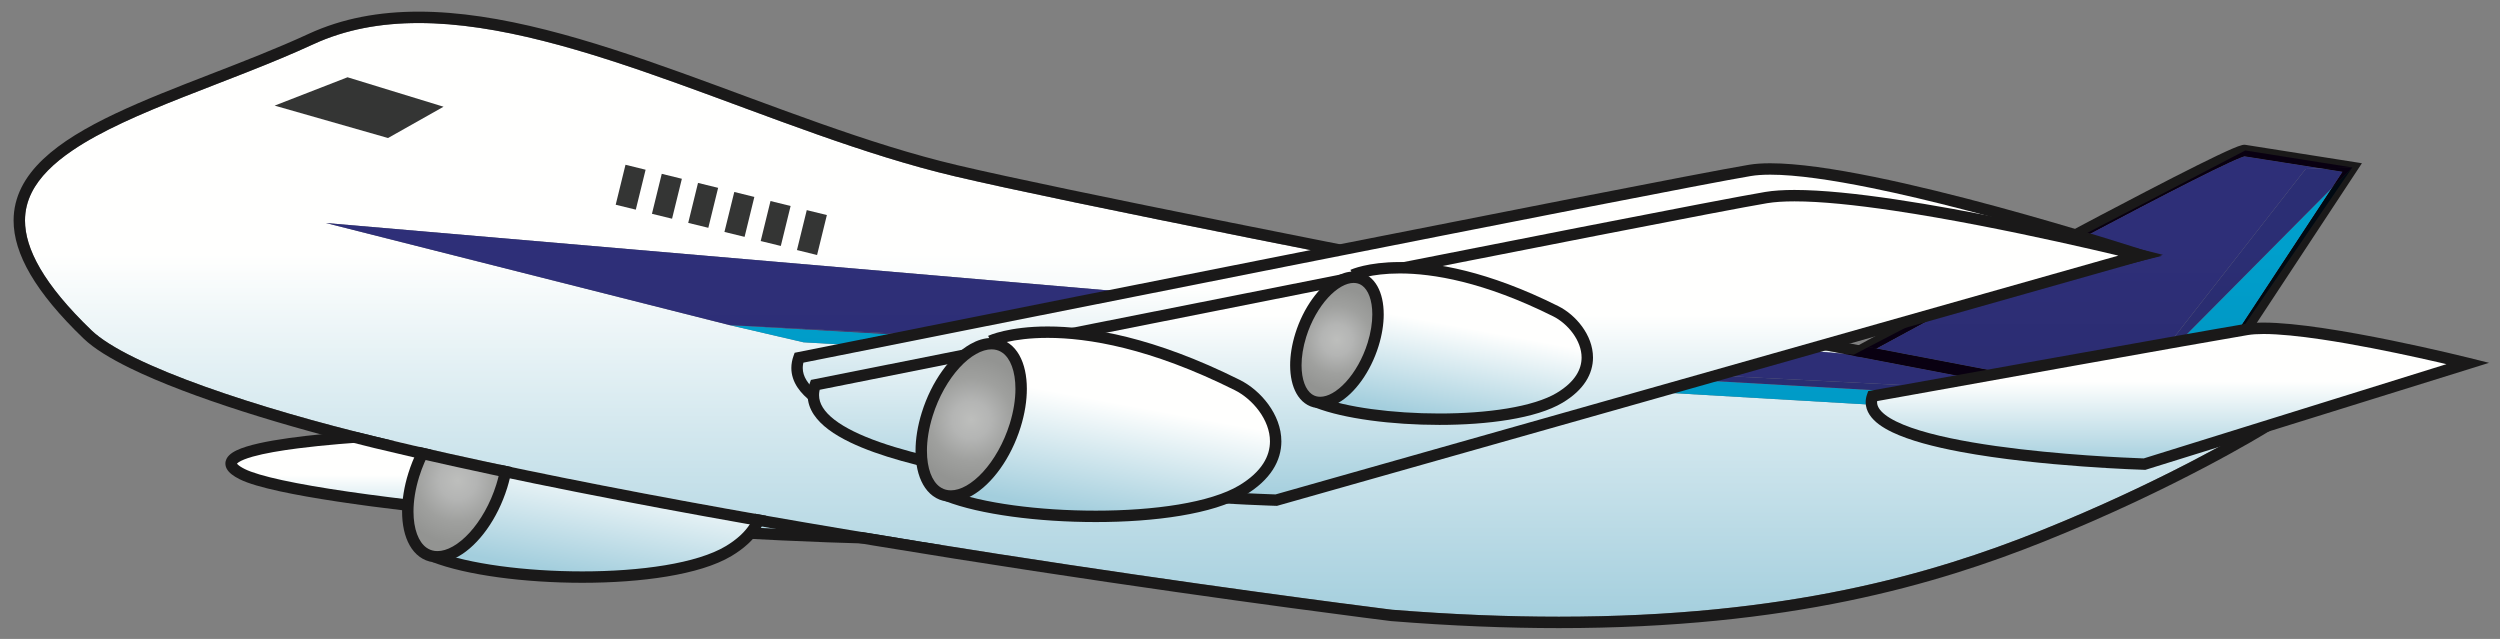<?xml version="1.0" encoding="UTF-8"?>
<!DOCTYPE svg PUBLIC "-//W3C//DTD SVG 1.1//EN" "http://www.w3.org/Graphics/SVG/1.1/DTD/svg11.dtd">
<svg version="1.1" xmlns="http://www.w3.org/2000/svg" xmlns:xlink="http://www.w3.org/1999/xlink" x="0" y="0" width="493" height="126" viewBox="0, 0, 493, 126">
  <rect x="0" y="0" width="493" height="126" fill="#808080" stroke="none"/>
  <defs>
    <linearGradient id="Gradient_1" gradientUnits="userSpaceOnUse" x1="414.656" y1="29.672" x2="414.656" y2="78.884">
      <stop offset="0" stop-color="#FFFFFE"/>
      <stop offset="0.391" stop-color="#FFFFFE"/>
      <stop offset="1" stop-color="#A3CEDD"/>
    </linearGradient>
    <linearGradient id="Gradient_2" gradientUnits="userSpaceOnUse" x1="120.144" y1="85.515" x2="120.144" y2="106.339">
      <stop offset="0" stop-color="#FFFFFE"/>
      <stop offset="0.391" stop-color="#FFFFFE"/>
      <stop offset="1" stop-color="#A3CEDD"/>
    </linearGradient>
    <linearGradient id="Gradient_3" gradientUnits="userSpaceOnUse" x1="123.026" y1="77.484" x2="116.282" y2="113.802">
      <stop offset="0" stop-color="#FFFFFE"/>
      <stop offset="0.391" stop-color="#FFFFFE"/>
      <stop offset="1" stop-color="#A3CEDD"/>
    </linearGradient>
    <radialGradient id="Gradient_4" gradientUnits="userSpaceOnUse" cx="90.268" cy="94.775" r="12.415">
      <stop offset="0" stop-color="#BDBEBC"/>
      <stop offset="0.006" stop-color="#BDBEBC"/>
      <stop offset="0.298" stop-color="#B4B5B4"/>
      <stop offset="0.657" stop-color="#9FA09E"/>
      <stop offset="1" stop-color="#939492"/>
    </radialGradient>
    <linearGradient id="Gradient_5" gradientUnits="userSpaceOnUse" x1="225.063" y1="3.42" x2="225.063" y2="122.739">
      <stop offset="0" stop-color="#FFFFFE"/>
      <stop offset="0.391" stop-color="#FFFFFE"/>
      <stop offset="1" stop-color="#A3CEDD"/>
    </linearGradient>
    <linearGradient id="Gradient_6" gradientUnits="userSpaceOnUse" x1="414.656" y1="29.672" x2="414.656" y2="78.884">
      <stop offset="0" stop-color="#009FCC"/>
      <stop offset="0.391" stop-color="#009FCC"/>
      <stop offset="1" stop-color="#0094C0"/>
    </linearGradient>
    <linearGradient id="Gradient_7" gradientUnits="userSpaceOnUse" x1="225.063" y1="3.42" x2="225.063" y2="122.739">
      <stop offset="0" stop-color="#009FCC"/>
      <stop offset="0.391" stop-color="#009FCC"/>
      <stop offset="1" stop-color="#0094C0"/>
    </linearGradient>
    <linearGradient id="Gradient_8" gradientUnits="userSpaceOnUse" x1="414.656" y1="29.672" x2="414.656" y2="78.884">
      <stop offset="0" stop-color="#2E2F78"/>
      <stop offset="0.391" stop-color="#2E2F78"/>
      <stop offset="1" stop-color="#2B2C71"/>
    </linearGradient>
    <linearGradient id="Gradient_9" gradientUnits="userSpaceOnUse" x1="225.063" y1="3.42" x2="225.063" y2="122.739">
      <stop offset="0" stop-color="#2E2F78"/>
      <stop offset="0.391" stop-color="#2E2F78"/>
      <stop offset="1" stop-color="#2B2C71"/>
    </linearGradient>
    <linearGradient id="Gradient_10" gradientUnits="userSpaceOnUse" x1="225.063" y1="3.42" x2="225.063" y2="122.739">
      <stop offset="0" stop-color="#2B2E74"/>
      <stop offset="0.391" stop-color="#2B2E74"/>
      <stop offset="1" stop-color="#292B6C"/>
    </linearGradient>
    <linearGradient id="Gradient_11" gradientUnits="userSpaceOnUse" x1="414.656" y1="29.672" x2="414.656" y2="78.884">
      <stop offset="0" stop-color="#2B2E74"/>
      <stop offset="0.391" stop-color="#2B2E74"/>
      <stop offset="1" stop-color="#292B6C"/>
    </linearGradient>
    <linearGradient id="Gradient_12" gradientUnits="userSpaceOnUse" x1="289.674" y1="33.321" x2="289.674" y2="93.276">
      <stop offset="0" stop-color="#FFFFFE"/>
      <stop offset="0.391" stop-color="#FFFFFE"/>
      <stop offset="1" stop-color="#A3CEDD"/>
    </linearGradient>
    <linearGradient id="Gradient_13" gradientUnits="userSpaceOnUse" x1="291.28" y1="38.583" x2="291.28" y2="98.628">
      <stop offset="0" stop-color="#FFFFFE"/>
      <stop offset="0.391" stop-color="#FFFFFE"/>
      <stop offset="1" stop-color="#A3CEDD"/>
    </linearGradient>
    <linearGradient id="Gradient_14" gradientUnits="userSpaceOnUse" x1="427.857" y1="64.74" x2="427.857" y2="91.527">
      <stop offset="0" stop-color="#FFFFFE"/>
      <stop offset="0.391" stop-color="#FFFFFE"/>
      <stop offset="1" stop-color="#A3CEDD"/>
    </linearGradient>
    <linearGradient id="Gradient_15" gradientUnits="userSpaceOnUse" x1="224.277" y1="65.503" x2="217.532" y2="101.826">
      <stop offset="0" stop-color="#FFFFFE"/>
      <stop offset="0.391" stop-color="#FFFFFE"/>
      <stop offset="1" stop-color="#A3CEDD"/>
    </linearGradient>
    <radialGradient id="Gradient_16" gradientUnits="userSpaceOnUse" cx="191.521" cy="82.793" r="12.413">
      <stop offset="0" stop-color="#BDBEBC"/>
      <stop offset="0.006" stop-color="#BDBEBC"/>
      <stop offset="0.298" stop-color="#B4B5B4"/>
      <stop offset="0.657" stop-color="#9FA09E"/>
      <stop offset="1" stop-color="#939492"/>
    </radialGradient>
    <linearGradient id="Gradient_17" gradientUnits="userSpaceOnUse" x1="290.576" y1="52.801" x2="285.03" y2="82.667">
      <stop offset="0" stop-color="#FFFFFE"/>
      <stop offset="0.391" stop-color="#FFFFFE"/>
      <stop offset="1" stop-color="#A3CEDD"/>
    </linearGradient>
    <radialGradient id="Gradient_18" gradientUnits="userSpaceOnUse" cx="263.642" cy="67.019" r="10.205">
      <stop offset="0" stop-color="#BDBEBC"/>
      <stop offset="0.006" stop-color="#BDBEBC"/>
      <stop offset="0.298" stop-color="#B4B5B4"/>
      <stop offset="0.657" stop-color="#9FA09E"/>
      <stop offset="1" stop-color="#939492"/>
    </radialGradient>
  </defs>
  <g id="Layer_1">
    <path d="M433.672,78.884 L432.61,78.745 L432.874,78.359 L433.672,78.884 z M420.432,77.147 L420.123,77.107 L421.723,75.495 L420.432,77.147 z" fill="url(#Gradient_1)"/>
    <path d="M365.979,70.921 C365.982,70.919 367.132,70.292 369.156,69.191 C376.243,65.339 394.008,55.708 410.362,47.042 C418.539,42.709 426.364,38.617 432.318,35.613 C435.295,34.112 437.805,32.881 439.647,32.034 C440.567,31.61 441.321,31.282 441.868,31.068 C442.14,30.961 442.362,30.883 442.511,30.838 L442.667,30.796 L442.68,30.794 L442.658,30.669 L442.671,30.795 L442.68,30.794 L442.658,30.669 L442.671,30.795 L442.615,30.241 L442.615,30.797 L442.671,30.795 L442.615,30.241 L442.615,30.797 L442.615,29.672 L442.44,30.784 L461.971,33.865 L432.732,78.265 L434.611,79.503 L465.771,32.187 L442.703,28.547 L442.615,28.547 C442.424,28.549 442.296,28.575 442.161,28.604 C441.659,28.721 441.06,28.957 440.205,29.32 C437.051,30.675 430.818,33.807 423.176,37.772 C400.272,49.657 364.905,68.943 364.902,68.945 L365.979,70.921" fill="#1A1919"/>
    <path d="M82.109,85.515 C82.109,85.515 34.993,87.111 47.769,93.502 C60.551,99.886 152.387,107.072 194.715,106.278 z" fill="url(#Gradient_2)"/>
    <path d="M82.071,84.39 C82.058,84.391 72.911,84.7 63.731,85.596 C59.138,86.045 54.544,86.638 51.033,87.427 C49.274,87.826 47.791,88.264 46.654,88.807 C46.085,89.083 45.596,89.38 45.19,89.779 C44.988,89.979 44.806,90.209 44.669,90.485 C44.532,90.758 44.445,91.082 44.447,91.412 C44.446,91.771 44.546,92.121 44.703,92.42 C44.942,92.87 45.288,93.225 45.71,93.558 C46.134,93.889 46.646,94.198 47.265,94.508 C48.964,95.35 51.628,96.113 55.199,96.892 C67.657,99.593 90.99,102.224 116.153,104.195 C141.31,106.164 168.256,107.463 187.839,107.463 C190.255,107.463 192.56,107.443 194.736,107.403 L194.694,105.153 C192.534,105.193 190.243,105.213 187.839,105.213 C165.566,105.214 133.595,103.52 105.706,101.071 C91.761,99.846 78.833,98.432 68.654,96.95 C63.565,96.209 59.163,95.45 55.676,94.693 C52.197,93.942 49.605,93.168 48.271,92.495 C47.572,92.148 47.109,91.825 46.882,91.601 C46.767,91.49 46.713,91.408 46.697,91.377 L46.69,91.362 L46.631,91.385 L46.693,91.373 L46.69,91.362 L46.631,91.385 L46.693,91.373 L46.495,91.412 L46.697,91.412 L46.693,91.373 L46.495,91.412 L46.697,91.412 L46.535,91.412 L46.684,91.486 L46.697,91.412 L46.535,91.412 L46.684,91.486 C46.681,91.481 46.787,91.329 47.062,91.151 C47.569,90.807 48.57,90.398 49.864,90.039 C52.136,89.4 55.321,88.855 58.786,88.412 C63.988,87.746 69.837,87.302 74.377,87.025 C76.648,86.887 78.592,86.79 79.968,86.728 C81.344,86.666 82.145,86.639 82.147,86.639 L82.071,84.39" fill="#1A1919"/>
    <path d="M94.083,79.228 C94.083,79.228 110.297,71.705 142.747,87.912 C149.188,91.125 155.487,101.602 143.682,108.675 C131.883,115.742 98.872,114.919 85.597,109.758 z" fill="url(#Gradient_3)"/>
    <path d="M94.557,80.249 L94.507,80.142 L94.556,80.25 L94.557,80.249 L94.507,80.142 L94.556,80.25 C94.656,80.205 98.246,78.61 105.36,78.61 C113.27,78.611 125.549,80.582 142.244,88.919 C143.969,89.776 145.743,91.257 147.046,93.05 C148.355,94.846 149.188,96.933 149.185,99.018 C149.182,100.464 148.8,101.924 147.86,103.392 C146.919,104.857 145.402,106.333 143.103,107.71 C140.331,109.378 136.099,110.651 131.152,111.468 C126.202,112.291 120.533,112.678 114.828,112.678 C109.243,112.678 103.622,112.307 98.601,111.623 C93.582,110.941 89.154,109.936 86.004,108.71 L85.189,110.807 C88.605,112.133 93.159,113.151 98.297,113.852 C103.432,114.552 109.144,114.927 114.828,114.928 C120.635,114.927 126.411,114.536 131.52,113.688 C136.631,112.834 141.07,111.544 144.26,109.64 C146.79,108.125 148.587,106.423 149.753,104.608 C150.92,102.795 151.438,100.873 151.435,99.018 C151.432,96.332 150.386,93.815 148.865,91.726 C147.338,89.634 145.33,87.947 143.249,86.905 C126.29,78.434 113.647,76.359 105.36,76.36 C97.667,76.359 93.739,78.147 93.61,78.208 L94.557,80.249" fill="#1A1919"/>
    <path d="M98.942,95.893 C96.354,104.168 90.385,110.377 85.597,109.758 C80.809,109.132 79.016,101.925 81.596,93.657 C84.184,85.381 90.153,79.172 94.948,79.791 C99.729,80.41 101.516,87.624 98.942,95.893 z" fill="url(#Gradient_4)"/>
    <path d="M98.942,95.893 L97.868,95.557 C96.683,99.353 94.746,102.7 92.596,105.048 C91.523,106.222 90.398,107.145 89.312,107.759 C88.224,108.375 87.186,108.677 86.265,108.676 C86.087,108.676 85.912,108.665 85.741,108.643 C85.101,108.557 84.556,108.332 84.06,107.969 C83.321,107.427 82.687,106.543 82.239,105.331 C81.792,104.123 81.54,102.602 81.541,100.879 C81.54,98.813 81.9,96.457 82.67,93.992 C83.854,90.196 85.791,86.849 87.942,84.501 C89.016,83.327 90.141,82.405 91.228,81.791 C92.317,81.175 93.356,80.872 94.279,80.873 C94.457,80.873 94.632,80.885 94.804,80.907 C95.444,80.991 95.986,81.215 96.481,81.577 C97.218,82.118 97.85,83.002 98.297,84.214 C98.744,85.422 98.995,86.943 98.994,88.667 C98.995,90.735 98.636,93.092 97.868,95.558 L97.881,95.515 L97.868,95.557 L98.942,95.893 L100.016,96.227 C100.845,93.563 101.244,90.993 101.244,88.667 C101.241,86.082 100.758,83.792 99.749,82.003 C99.244,81.111 98.601,80.344 97.814,79.765 C97.03,79.186 96.102,78.804 95.093,78.675 C94.822,78.64 94.551,78.623 94.279,78.623 C92.867,78.625 91.462,79.074 90.121,79.832 C88.108,80.974 86.206,82.816 84.547,85.132 C82.891,87.45 81.484,90.247 80.522,93.321 C79.691,95.985 79.291,98.554 79.291,100.879 C79.294,103.464 79.779,105.754 80.789,107.543 C81.295,108.436 81.94,109.203 82.727,109.782 C83.512,110.361 84.441,110.743 85.451,110.874 C85.722,110.909 85.993,110.926 86.265,110.926 C87.675,110.925 89.079,110.475 90.42,109.717 C92.431,108.575 94.332,106.733 95.991,104.417 C97.647,102.1 99.054,99.302 100.016,96.228 L100.003,96.27 L100.016,96.227 L98.942,95.893" fill="#1A1919"/>
    <path d="M307.422,121.615 C297.318,121.615 286.386,121.188 274.527,120.24 C274.42,120.227 273.963,120.17 273.178,120.071 C259.63,118.363 148.756,104.099 74.357,86.171 C63.094,83.455 50.822,79.966 40.445,76.254 C35.258,74.399 30.544,72.487 26.678,70.597 C22.815,68.713 19.796,66.831 18.047,65.143 C13.331,60.609 10.032,56.566 7.933,52.972 C5.831,49.375 4.931,46.248 4.931,43.487 C4.932,41.5 5.391,39.686 6.255,37.959 C7.763,34.942 10.562,32.192 14.322,29.644 C19.956,25.819 27.695,22.476 36.08,19.163 C44.467,15.846 53.502,12.547 61.782,8.728 C68.15,5.788 75.108,4.546 82.548,4.545 C82.558,4.545 82.569,4.545 82.579,4.545 C98.042,4.545 115.551,9.96 133.634,16.467 C151.733,22.973 170.406,30.556 188.326,34.775 C210.457,39.983 274.873,52.663 333.797,64.05 C343.88,65.999 353.802,67.909 363.321,69.738 L64.271,43.981 L143.9,64.119 L158.447,67.5 L429.467,83.342 L430.056,82.48 C435.984,83.606 440.479,84.457 443.185,84.969 C437.423,88.309 422.304,96.67 402.238,104.706 C381.106,113.149 352.51,121.61 307.422,121.615 z" fill="url(#Gradient_5)"/>
    <path d="M274.414,121.36 L274.552,120.243 C274.551,120.243 274.082,120.185 273.178,120.071 C259.63,118.363 148.756,104.099 74.357,86.171 C63.094,83.455 50.822,79.966 40.445,76.254 C35.258,74.399 30.544,72.487 26.678,70.597 C22.815,68.713 19.796,66.831 18.047,65.143 C13.331,60.609 10.032,56.566 7.933,52.972 C5.831,49.375 4.931,46.248 4.931,43.487 C4.932,41.5 5.391,39.686 6.255,37.959 C7.763,34.942 10.562,32.192 14.322,29.644 C19.956,25.819 27.695,22.476 36.08,19.163 C44.467,15.846 53.502,12.547 61.782,8.728 C68.15,5.788 75.108,4.546 82.548,4.545 C98.019,4.538 115.54,9.956 133.634,16.467 C151.733,22.973 170.406,30.556 188.326,34.775 C210.457,39.983 274.873,52.663 333.797,64.05 C392.715,75.436 446.111,85.523 446.112,85.523 L446.321,84.417 L445.729,83.46 C445.729,83.46 445.665,83.5 445.531,83.581 C443.529,84.799 426.499,94.99 402.238,104.706 C381.106,113.149 352.51,121.61 307.422,121.615 C297.311,121.615 286.372,121.188 274.504,120.238 L274.414,121.36 L274.552,120.243 L274.414,121.36 L274.324,122.481 C286.249,123.435 297.248,123.864 307.422,123.865 C352.784,123.869 381.764,115.317 403.074,106.795 C429.129,96.359 446.874,85.397 446.912,85.375 L449.38,83.85 L446.53,83.312 C446.527,83.312 445.695,83.154 444.12,82.856 C432.308,80.621 378.826,70.487 323.125,59.694 C267.43,48.902 209.489,37.445 188.841,32.585 C171.163,28.427 152.549,20.879 134.395,14.35 C116.237,7.826 98.54,2.303 82.548,2.295 C74.861,2.295 67.559,3.582 60.839,6.685 C48.398,12.428 34.028,17.044 22.68,22.426 C17.005,25.122 12.074,28.008 8.493,31.406 C6.704,33.105 5.252,34.94 4.243,36.951 C3.235,38.96 2.679,41.147 2.681,43.487 C2.681,46.746 3.745,50.268 5.99,54.107 C8.238,57.95 11.67,62.13 16.487,66.764 C18.549,68.74 21.714,70.671 25.691,72.619 C37.602,78.436 56.832,84.255 73.83,88.359 C153.404,107.529 274.255,122.472 274.276,122.476 L274.3,122.479 L274.324,122.481 L274.414,121.36" fill="#1A1919"/>
    <path d="M431.442,80.453 C427.99,79.798 424.021,79.044 419.606,78.204 L420.432,77.147 L432.61,78.745 L431.442,80.453" fill="#009FCC"/>
    <path d="M432.61,78.745 L420.432,77.147 L421.723,75.495 L459.867,37.06 L432.732,78.265 L432.874,78.359 L432.61,78.745 z" fill="url(#Gradient_6)"/>
    <path d="M432.874,78.359 L432.732,78.265 L459.867,37.06 L463.871,33.026 L432.874,78.359" fill="#000912"/>
    <path d="M429.467,83.342 L158.447,67.5 L143.9,64.119 L414.358,79.496 C420.3,80.627 425.587,81.632 430.056,82.48 L429.467,83.342 z" fill="url(#Gradient_7)"/>
    <path d="M430.056,82.48 C425.587,81.632 420.3,80.627 414.358,79.496 L417.57,79.679 L419.057,78.181 L419.602,78.209 L419.606,78.204 C424.021,79.044 427.99,79.798 431.442,80.453 L430.056,82.48" fill="#000912"/>
    <path d="M419.124,78.113 C413.412,77.026 406.97,75.799 399.968,74.463 L420.123,77.107 L419.124,78.113" fill="#2E2F78"/>
    <path d="M420.123,77.107 L399.968,74.463 C390.82,72.717 380.714,70.784 370.006,68.73 C377.585,64.612 394.627,55.38 410.362,47.042 C418.539,42.709 426.364,38.617 432.318,35.613 C435.295,34.112 437.805,32.881 439.647,32.034 C440.567,31.61 441.321,31.282 441.868,31.068 C442.14,30.961 442.362,30.883 442.511,30.838 L442.612,30.811 L457.897,33.223 L454.667,33.329 L421.723,75.495 L420.123,77.107 z" fill="url(#Gradient_8)"/>
    <path d="M370.006,68.73 C369.494,68.632 368.977,68.532 368.462,68.434 L442.77,29.672 L463.871,33.026 L457.897,33.223 L442.612,30.811 L442.511,30.838 C442.362,30.883 442.14,30.961 441.868,31.068 C441.321,31.282 440.567,31.61 439.647,32.034 C437.805,32.881 435.295,34.112 432.318,35.613 C426.364,38.617 418.539,42.709 410.362,47.042 C394.627,55.38 377.585,64.612 370.006,68.73" fill="#090011"/>
    <path d="M403.206,77.371 L143.9,64.119 L64.271,43.981 L363.321,69.738 C377.832,72.525 391.411,75.121 403.206,77.371 z" fill="url(#Gradient_9)"/>
    <path d="M419.057,78.181 L403.206,77.371 C391.411,75.121 377.832,72.525 363.321,69.738 L365.588,69.933 L368.462,68.434 C368.977,68.532 369.494,68.632 370.006,68.73 C380.714,70.784 390.82,72.717 399.968,74.463 C406.97,75.799 413.412,77.026 419.124,78.113 L419.057,78.181" fill="#090011"/>
    <path d="M414.358,79.496 L143.9,64.119 L403.206,77.371 C407.132,78.12 410.858,78.83 414.358,79.496 z" fill="url(#Gradient_10)"/>
    <path d="M417.57,79.679 L414.358,79.496 C410.858,78.83 407.132,78.12 403.206,77.371 L419.057,78.181 L417.57,79.679" fill="#080011"/>
    <path d="M421.723,75.495 L454.667,33.329 L457.897,33.223 L461.971,33.865 L459.867,37.06 L421.723,75.495 z" fill="url(#Gradient_11)"/>
    <path d="M459.867,37.06 L461.971,33.865 L457.897,33.223 L463.871,33.026 L459.867,37.06" fill="#080011"/>
    <path d="M157.547,70.545 C150.446,90.429 248.469,93.277 248.469,93.277 L422.168,50.323 C422.168,50.323 362.129,30.762 345.078,33.603 C328.034,36.443 157.547,70.545 157.547,70.545 z" fill="url(#Gradient_12)"/>
    <path d="M157.547,70.545 L156.488,70.166 C156.201,70.97 156.054,71.776 156.054,72.568 C156.052,73.937 156.497,75.239 157.266,76.397 C158.716,78.572 161.228,80.33 164.475,81.898 C170.163,84.626 178.201,86.729 187.117,88.401 C213.841,93.401 248.407,94.399 248.436,94.401 L248.59,94.406 L426.256,50.471 L422.517,49.254 C422.506,49.25 409.447,44.995 393.76,40.736 C385.916,38.607 377.416,36.476 369.551,34.875 C361.682,33.275 354.467,32.199 349.1,32.196 C347.539,32.196 346.132,32.287 344.893,32.493 C340.593,33.21 326.757,35.872 308.37,39.469 C253.226,50.26 157.327,69.442 157.327,69.442 L156.702,69.567 L156.488,70.166 L157.547,70.545 L157.768,71.648 C157.77,71.648 158.434,71.515 159.687,71.264 C169.083,69.386 211.491,60.912 253.546,52.575 C274.574,48.407 295.513,44.273 312.194,41.014 C328.869,37.757 341.306,35.372 345.263,34.713 C346.333,34.534 347.628,34.446 349.1,34.446 C354.175,34.443 361.313,35.492 369.102,37.08 C380.794,39.46 393.984,43.04 404.241,46.024 C409.37,47.516 413.767,48.859 416.88,49.828 C418.437,50.313 419.673,50.705 420.519,50.975 C421.365,51.245 421.819,51.392 421.82,51.393 L422.168,50.323 L421.898,49.231 L248.199,92.185 L248.469,93.277 L248.501,92.152 C248.5,92.152 248.15,92.142 247.484,92.118 C242.491,91.941 219.946,91.004 198.708,88.005 C188.092,86.509 177.796,84.489 170.246,81.829 C166.473,80.503 163.392,79.009 161.335,77.413 C160.305,76.616 159.536,75.8 159.04,74.995 C158.542,74.186 158.306,73.402 158.304,72.568 C158.304,72.052 158.398,71.51 158.607,70.923 L157.547,70.545 L157.768,71.648 L157.547,70.545" fill="#1A1919"/>
    <path d="M160.761,75.896 C153.659,95.787 251.682,98.628 251.682,98.628 L422.168,50.323 C422.168,50.323 365.342,36.113 348.291,38.96 C331.24,41.801 160.761,75.896 160.761,75.896 z" fill="url(#Gradient_13)"/>
    <path d="M160.761,75.896 L159.701,75.518 C159.414,76.321 159.267,77.128 159.268,77.92 C159.265,79.289 159.71,80.591 160.479,81.75 C161.93,83.925 164.441,85.683 167.688,87.251 C173.376,89.98 181.415,92.084 190.33,93.755 C217.054,98.754 251.62,99.75 251.649,99.752 L251.822,99.757 L426.535,50.255 L422.441,49.232 C422.431,49.229 410.682,46.291 396.25,43.351 C389.033,41.881 381.146,40.41 373.713,39.305 C366.277,38.2 359.305,37.459 353.866,37.458 C351.685,37.459 349.749,37.577 348.106,37.851 C343.805,38.568 329.967,41.229 311.58,44.826 C256.435,55.614 160.541,74.793 160.54,74.793 L159.915,74.918 L159.701,75.518 L160.761,75.896 L160.981,76.999 C160.983,76.999 161.647,76.866 162.9,76.616 C172.296,74.738 214.702,66.265 256.756,57.93 C277.784,53.762 298.723,49.629 315.404,46.371 C332.079,43.114 344.517,40.729 348.476,40.07 C349.939,39.825 351.768,39.708 353.866,39.708 C359.105,39.707 366.009,40.433 373.382,41.53 C384.446,43.175 396.583,45.647 405.946,47.707 C410.628,48.738 414.617,49.665 417.435,50.334 C418.844,50.669 419.96,50.939 420.723,51.126 C421.487,51.312 421.894,51.414 421.896,51.415 L422.168,50.323 L421.862,49.241 L251.375,97.545 L251.682,98.628 L251.714,97.503 C251.713,97.503 251.362,97.493 250.696,97.469 C245.703,97.292 223.159,96.357 201.921,93.359 C191.305,91.863 181.009,89.844 173.46,87.183 C169.687,85.857 166.605,84.362 164.548,82.766 C163.519,81.97 162.75,81.153 162.253,80.347 C161.756,79.538 161.52,78.754 161.518,77.92 C161.518,77.404 161.611,76.861 161.82,76.274 L160.761,75.896 L160.981,76.999 L160.761,75.896" fill="#1A1919"/>
    <path d="M369.251,78.118 C365.061,89.846 422.907,91.526 422.907,91.526 L486.68,71.67 C486.68,71.67 453.148,63.282 443.094,64.962 C433.032,66.636 369.251,78.118 369.251,78.118 z" fill="url(#Gradient_14)"/>
    <path d="M369.251,78.118 L368.192,77.739 C368.006,78.258 367.909,78.787 367.909,79.311 C367.907,80.217 368.206,81.081 368.701,81.824 C369.638,83.221 371.186,84.283 373.14,85.23 C376.565,86.87 381.334,88.112 386.616,89.104 C402.441,92.062 422.845,92.648 422.874,92.651 L423.062,92.656 L490.844,71.552 L486.953,70.579 C486.943,70.576 480.005,68.84 471.479,67.102 C467.215,66.234 462.555,65.364 458.157,64.71 C453.757,64.056 449.63,63.616 446.381,63.615 C445.077,63.615 443.914,63.685 442.908,63.853 C432.823,65.53 369.057,77.01 369.052,77.01 L368.411,77.126 L368.192,77.739 L369.251,78.118 L369.451,79.225 C369.453,79.224 370.447,79.045 372.211,78.728 C384.552,76.508 434.497,67.532 443.278,66.072 C444.104,65.933 445.161,65.864 446.381,65.865 C449.43,65.864 453.489,66.289 457.826,66.935 C464.336,67.903 471.49,69.361 477.009,70.576 C479.768,71.183 482.12,71.73 483.78,72.125 C484.611,72.322 485.268,72.482 485.718,72.591 C486.167,72.701 486.406,72.761 486.407,72.761 L486.68,71.67 L486.346,70.596 L422.572,90.452 L422.907,91.526 L422.939,90.402 C422.939,90.402 422.734,90.396 422.342,90.382 C419.404,90.278 406.109,89.724 393.606,87.96 C387.358,87.08 381.301,85.89 376.898,84.338 C374.699,83.567 372.918,82.697 371.769,81.803 C371.193,81.358 370.779,80.913 370.524,80.499 C370.269,80.082 370.161,79.71 370.159,79.311 C370.159,79.063 370.203,78.798 370.311,78.496 L369.251,78.118 L369.451,79.225 L369.251,78.118" fill="#1A1919"/>
    <path d="M195.333,67.248 C195.333,67.248 211.547,59.724 243.997,75.931 C250.444,79.144 256.737,89.621 244.932,96.694 C233.133,103.768 200.129,102.945 186.847,97.777 z" fill="url(#Gradient_15)"/>
    <path d="M195.807,68.268 L195.756,68.157 L195.806,68.269 L195.807,68.268 L195.756,68.157 L195.806,68.269 C195.906,68.224 199.496,66.629 206.61,66.629 C214.52,66.63 226.799,68.601 243.494,76.938 C245.221,77.795 246.996,79.275 248.299,81.068 C249.608,82.863 250.44,84.95 250.437,87.034 C250.435,88.481 250.052,89.941 249.112,91.409 C248.17,92.875 246.653,94.351 244.353,95.729 C241.581,97.398 237.35,98.673 232.403,99.491 C227.455,100.314 221.787,100.702 216.082,100.701 C210.498,100.702 204.877,100.331 199.855,99.646 C194.835,98.962 190.406,97.957 187.255,96.728 L186.439,98.825 C189.857,100.153 194.412,101.172 199.551,101.875 C204.687,102.576 210.398,102.951 216.082,102.951 C221.889,102.951 227.664,102.56 232.772,101.71 C237.882,100.856 242.321,99.564 245.51,97.659 C248.04,96.143 249.838,94.441 251.005,92.625 C252.172,90.813 252.69,88.89 252.687,87.034 C252.684,84.348 251.638,81.833 250.117,79.743 C248.59,77.652 246.581,75.965 244.498,74.924 C227.54,66.453 214.897,64.378 206.61,64.379 C198.917,64.378 194.989,66.166 194.86,66.227 L195.807,68.268" fill="#1A1919"/>
    <path d="M200.192,83.912 C197.611,92.187 191.635,98.396 186.847,97.777 C182.059,97.158 180.266,89.951 182.853,81.675 C185.434,73.4 191.403,67.191 196.198,67.81 C200.986,68.436 202.766,75.643 200.192,83.912 z" fill="url(#Gradient_16)"/>
    <path d="M200.192,83.912 L199.118,83.577 C197.937,87.372 196,90.719 193.849,93.066 C192.775,94.241 191.65,95.163 190.563,95.777 C189.475,96.393 188.437,96.696 187.516,96.694 C187.337,96.694 187.162,96.683 186.991,96.661 C186.35,96.577 185.806,96.352 185.31,95.991 C184.572,95.451 183.939,94.569 183.491,93.359 C183.044,92.153 182.792,90.634 182.793,88.912 C182.793,86.843 183.154,84.482 183.927,82.011 L183.946,81.948 L183.927,82.01 C185.108,78.215 187.043,74.868 189.193,72.52 C190.266,71.346 191.391,70.424 192.478,69.81 C193.567,69.193 194.606,68.891 195.528,68.892 C195.707,68.892 195.882,68.904 196.054,68.926 C196.694,69.011 197.238,69.236 197.732,69.598 C198.47,70.139 199.102,71.022 199.549,72.233 C199.995,73.44 200.246,74.959 200.245,76.681 C200.246,78.749 199.886,81.108 199.118,83.577 L200.192,83.912 L201.266,84.246 C202.095,81.579 202.495,79.008 202.495,76.681 C202.493,74.099 202.01,71.811 201.001,70.023 C200.496,69.131 199.852,68.364 199.066,67.786 C198.281,67.206 197.353,66.825 196.344,66.694 C196.072,66.659 195.8,66.642 195.528,66.642 C194.117,66.644 192.712,67.093 191.371,67.851 C189.358,68.993 187.457,70.835 185.799,73.152 C184.144,75.469 182.738,78.266 181.779,81.34 L181.758,81.407 L181.779,81.339 C180.945,84.009 180.544,86.583 180.543,88.912 C180.546,91.495 181.031,93.783 182.041,95.57 C182.547,96.462 183.192,97.227 183.979,97.805 C184.765,98.383 185.693,98.764 186.703,98.893 C186.972,98.927 187.244,98.944 187.516,98.944 C188.926,98.943 190.33,98.494 191.671,97.736 C193.683,96.594 195.585,94.751 197.244,92.435 C198.9,90.118 200.307,87.321 201.266,84.246 L200.192,83.912" fill="#1A1919"/>
    <path d="M266.778,54.232 C266.778,54.232 280.109,48.052 306.793,61.376 C312.094,64.02 317.27,72.633 307.566,78.448 C297.856,84.263 270.715,83.588 259.796,79.334 z" fill="url(#Gradient_17)"/>
    <path d="M267.251,55.253 L267.126,54.982 L267.248,55.255 L267.251,55.253 L267.126,54.982 L267.248,55.255 C267.308,55.228 270.227,53.927 276.042,53.926 C282.512,53.927 292.58,55.538 306.29,62.383 C307.679,63.072 309.118,64.271 310.169,65.72 C311.227,67.17 311.892,68.848 311.89,70.508 C311.887,71.661 311.585,72.82 310.832,73.996 C310.079,75.17 308.857,76.363 306.988,77.483 C304.743,78.834 301.282,79.88 297.228,80.55 C293.173,81.224 288.522,81.543 283.84,81.542 C279.256,81.542 274.641,81.238 270.52,80.675 C266.403,80.115 262.772,79.288 260.204,78.286 L259.388,80.382 C262.222,81.484 265.98,82.325 270.216,82.904 C274.451,83.482 279.156,83.792 283.84,83.792 C288.624,83.792 293.382,83.47 297.597,82.769 C301.814,82.064 305.483,81 308.144,79.413 C310.245,78.155 311.747,76.736 312.725,75.212 C313.705,73.692 314.142,72.07 314.14,70.508 C314.137,68.246 313.258,66.14 311.988,64.395 C310.712,62.648 309.04,61.243 307.295,60.37 C293.32,53.39 282.89,51.675 276.042,51.676 C269.69,51.675 266.433,53.151 266.305,53.212 L267.251,55.253" fill="#1A1919"/>
    <path d="M270.771,67.943 C268.648,74.743 263.733,79.847 259.796,79.334 C255.865,78.828 254.389,72.9 256.512,66.094 C258.636,59.295 263.551,54.19 267.488,54.704 C271.426,55.21 272.895,61.137 270.771,67.943 z" fill="url(#Gradient_18)"/>
    <path d="M270.771,67.943 L269.698,67.608 C268.735,70.698 267.155,73.425 265.409,75.328 C264.538,76.28 263.628,77.025 262.757,77.517 C261.885,78.01 261.064,78.246 260.35,78.244 C260.211,78.244 260.074,78.236 259.941,78.218 C259.446,78.153 259.034,77.983 258.653,77.705 C258.086,77.29 257.585,76.6 257.228,75.631 C256.87,74.666 256.665,73.438 256.666,72.04 C256.665,70.362 256.958,68.442 257.586,66.429 C258.549,63.34 260.129,60.613 261.875,58.709 C262.746,57.757 263.656,57.012 264.527,56.521 C265.399,56.027 266.22,55.792 266.934,55.793 C267.073,55.793 267.209,55.802 267.343,55.819 C267.839,55.884 268.252,56.055 268.633,56.332 C269.2,56.747 269.7,57.436 270.058,58.404 C270.415,59.368 270.62,60.594 270.619,61.991 C270.619,63.67 270.327,65.593 269.698,67.608 L270.771,67.943 L271.845,68.278 C272.535,66.065 272.869,63.929 272.869,61.991 C272.866,59.842 272.465,57.929 271.612,56.418 C271.185,55.665 270.637,55.012 269.964,54.518 C269.292,54.024 268.495,53.697 267.632,53.588 C267.401,53.558 267.167,53.543 266.934,53.543 C265.731,53.544 264.544,53.927 263.419,54.562 C261.731,55.52 260.151,57.054 258.774,58.975 C257.399,60.897 256.234,63.213 255.438,65.759 C254.749,67.97 254.416,70.103 254.416,72.04 C254.419,74.191 254.82,76.105 255.673,77.617 C256.101,78.371 256.648,79.024 257.321,79.518 C257.992,80.013 258.79,80.34 259.652,80.45 C259.883,80.48 260.116,80.494 260.35,80.494 C261.553,80.493 262.74,80.111 263.865,79.475 C265.553,78.517 267.133,76.984 268.51,75.062 C269.885,73.14 271.05,70.824 271.845,68.279 L270.771,67.943" fill="#1A1919"/>
    <path d="M54.16,20.827 L68.532,15.237 L87.467,21.045 L76.52,27.218 L54.16,20.827" fill="#343534"/>
    <path d="M125.379,41.344 L121.414,40.374 L123.348,32.492 L127.313,33.469 L125.379,41.344" fill="#343534"/>
    <path d="M132.53,43.13 L128.564,42.16 L130.498,34.278 L134.464,35.255 L132.53,43.13" fill="#343534"/>
    <path d="M139.681,44.923 L135.715,43.953 L137.649,36.071 L141.615,37.041 L139.681,44.923" fill="#343534"/>
    <path d="M146.832,46.709 L142.859,45.739 L144.8,37.857 L148.758,38.834 L146.832,46.709" fill="#343534"/>
    <path d="M153.976,48.502 L150.01,47.532 L151.943,39.643 L155.909,40.62 L153.976,48.502" fill="#343534"/>
    <path d="M161.126,50.288 L157.161,49.311 L159.094,41.436 L163.06,42.406 L161.126,50.288" fill="#343534"/>
  </g>
</svg>

